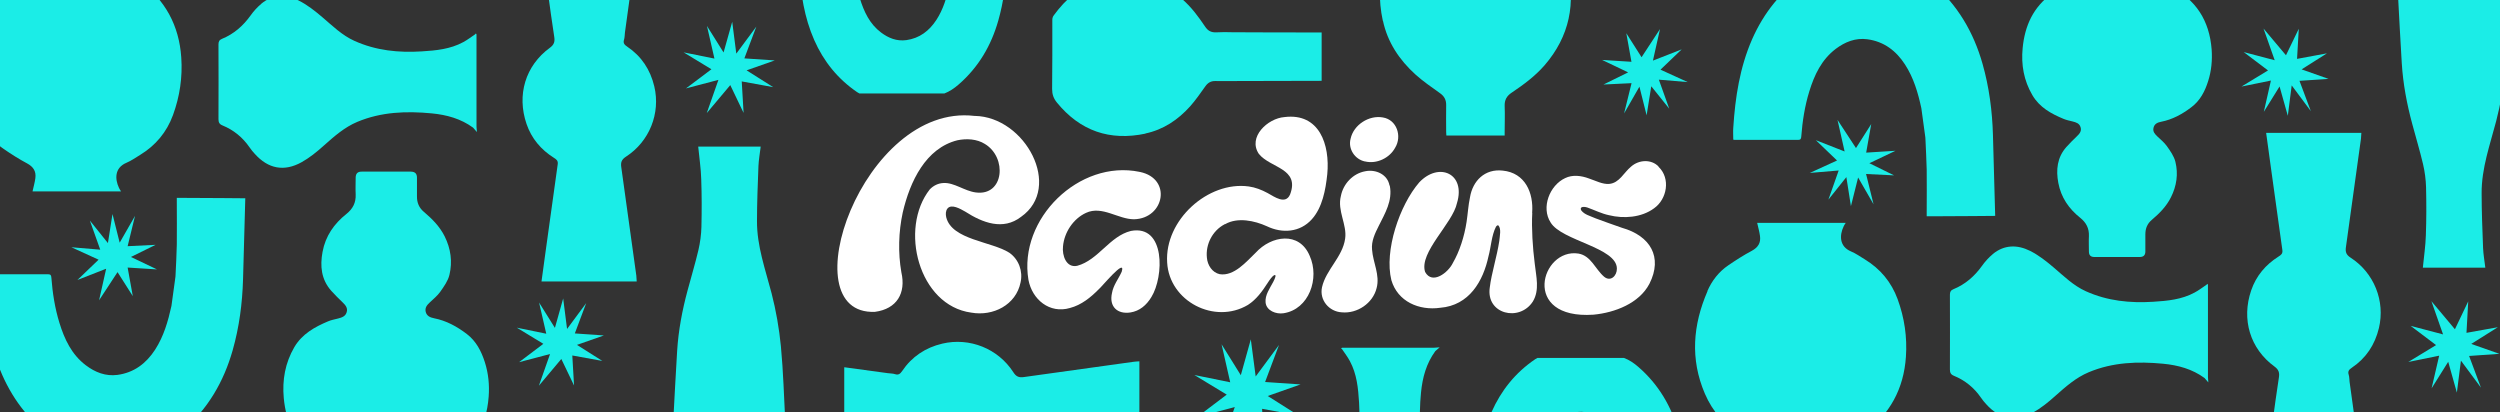 <?xml version="1.0" encoding="UTF-8"?>
<svg id="Layer_1" xmlns="http://www.w3.org/2000/svg" xmlns:xlink="http://www.w3.org/1999/xlink" version="1.1" viewBox="0 0 2000 330">
  <rect x="0" y="0" width="2000" height="330" fill="#333333" stroke="none"/>
  <!-- Generator: Adobe Illustrator 29.1.0, SVG Export Plug-In . SVG Version: 2.1.0 Build 142)  -->
  <defs>
    <style>
      .st0 {
        fill: none;
      }

      .st1 {
        fill: #fff;
      }

      .st2 {
        fill: #1bede7;
      }

      .st3 {
        clip-path: url(#clippath);
      }
    </style>
    <clipPath id="clippath">
      <rect class="st0" width="2000" height="330"/>
    </clipPath>
  </defs>
  <g class="st3">
    <g>
      <g>
        <path class="st1" d="M1225.73,170.13c1.17-15.78-5.52-31.87-23.55-33.65-14.3-1.63-24.02,8.16-26.19,21.37-1.4,6.53-1.71,13.06-2.72,19.59-1.79,11.81-5.67,23.78-11.04,33.03-3.58,7.46-16.4,17.64-22.15,7.07-5.05-15.54,22.15-38.94,25.49-55.03,7.23-23.63-14.38-33.26-30.16-16.63-15.78,18.26-28.14,54.72-22.31,78.27,5.05,17.18,22.23,24.48,39.09,22.07,23.08-1.87,34.35-21.14,38.63-41.35,1.94-6.92,2.41-16.55,5.91-23.39.7-1.09,1.48-1.48,2.02-1.09,2.41,2.72,1.01,8.47.7,12.28-1.94,12.82-6.3,26.11-7.62,37.23-3.26,21.53,23.78,27.82,34.43,11.35,5.6-9.25,2.64-19.97,1.55-30.16-1.71-13.21-2.64-28.37-2.02-40.49v-.23h-.08v-.23Z"/>
        <path class="st1" d="M911.66,137.49c-48.34-10.03-97.07,37.62-88.91,86.35,2.95,15.78,16.94,27.36,33.26,22.54,9.17-2.41,16.55-8.47,22.93-14.92,1.71-1.09,22.15-26.11,18.42-14.07-2.56,5.75-6.68,10.65-7.77,17.02-2.49,10.96,4.43,17.18,14.84,15.54,7.23-1.17,12.67-5.67,16.71-12.36,10.03-16.24,11.35-58.06-16.4-52.85-17.1,4.2-26.04,23.32-42.98,27.9-8.78,1.87-12.2-8.32-11.35-15.62,1.01-11.19,8.24-22.07,18.42-26.74,12.9-5.98,25.73,5.21,38.47,5.13,24.17-.62,30.47-32.41,4.74-37.85h-.47l.08-.08Z"/>
        <path class="st1" d="M1326.85,133.21c-5.91-6.06-15.78-5.44-22,.08-5.75,4.66-9.33,13.13-17.49,13.83-5.29.47-10.8-2.56-16.24-4.35-5.98-2.25-13.06-3.19-18.96-.31-12.44,5.75-19.43,23.55-11.66,35.52,8.78,14.69,53.01,19.97,53.01,36.92.08,5.75-5.05,10.8-10.26,6.45-7.07-6.06-10.41-16.79-20.52-18.5-29.92-4.66-46.4,52.93,12.12,48.89,17.1-1.63,36.53-9.09,44.69-24.72,10.88-21.45.62-38.39-21.92-44.77-6.92-2.49-14.61-5.05-21.06-7.54-4.97-2.18-8.78-2.95-11.5-6.3-1.63-2.8,1.32-3.5,4.82-2.41,5.67,2.02,11.35,4.9,17.25,6.14,11.81,2.95,26.11,1.94,36.14-5.52,10.41-7.38,13.29-23.86,3.65-33.11l-.23-.16h.08l.08-.16Z"/>
        <path class="st1" d="M1111.64,148.6c-1.48-9.09-11.04-13.37-19.51-11.58-9.87,1.79-17.57,10.1-19.43,19.82-3.03,11.74,5.05,22.93,3.42,34.04-2.02,14.69-15.31,24.79-18.5,38.86-2.25,10.26,5.6,19.59,15.86,20.13,12.36,1.17,24.87-7.31,27.82-19.43,2.8-10.49-2.95-20.44-3.65-30.7-.7-6.84,2.41-13.21,5.44-19.2,4.97-9.95,11.04-19.97,8.78-31.79v-.31h-.16l-.08.16Z"/>
        <path class="st1" d="M1092.13,129.17c9.17,2.18,19.51-2.64,24.02-11.04,5.6-9.17,1.32-22.38-9.87-24.17-11.04-2.02-23.39,5.83-25.8,17.02-2.18,8.08,3.34,16.48,11.43,18.19h.23,0Z"/>
        <path class="st1" d="M980.29,179.23c9.87-5.52,23.16-2.8,33.26,1.79,12.28,5.91,26.5,4.9,35.91-5.6,8.47-9.4,11.04-23.63,12.36-36.06,2.25-23.63-6.3-49.2-34.28-45.7-13.37,1.01-29.53,16.01-20.44,29.46,9.17,11.43,32.95,11.43,24.95,32.49-3.65,8.32-12.44,1.87-17.95-1.17-4.9-2.64-9.95-4.59-15.16-5.29-32.49-4.43-67.38,26.97-65.21,60.86,1.71,31.01,37.93,49.82,64.66,33.89,6.76-4.35,11.5-10.96,15.78-17.64,1.71-2.64,3.65-5.29,5.05-6.06,2.25-1.01.93,2.33-.62,5.29-2.8,5.29-6.68,10.57-6.14,16.4.62,6.68,8.39,9.64,14.38,8.7,20.36-3.11,29.07-27.9,20.91-45.93-8.32-19.9-30.78-16.17-43.21-2.49-7.46,7.15-17.25,18.96-28.76,17.18-6.06-1.32-9.79-7.31-10.26-13.13-1.17-10.88,4.59-21.76,14.07-26.74l.23-.16h.31l.16-.08Z"/>
        <path class="st1" d="M779.46,92.72c-89.15-10.41-148.37,159.64-79.51,156.76,17.64-2.33,24.95-15.08,21.14-31.63-2.72-15.62-2.25-32.33,1.09-47.8,5.83-25.03,18.42-51.45,43.68-57.82,7.31-1.55,15.7-1.09,22.07,2.95,17.95,10.8,15.39,41.81-7.31,38.78-9.09-1.17-17.33-8.08-25.88-7.54-4.12.16-7.93,2.02-10.88,5.05-24.72,31.32-9.02,92.96,33.19,98.63,17.41,3.11,35.75-6.14,39.4-24.17,2.02-8.86-1.4-18.42-8.94-23.71-14.07-9.09-46.01-10.26-50.52-28.37-.54-2.41-.54-5.13,1.01-7.07,3.19-3.81,10.18.23,14.15,2.49,13.91,8.94,30.31,15.31,44.69,4.2,33.58-23.55,3.42-80.05-37-80.75h-.39Z"/>
      </g>
      <path class="st2" d="M277.45,374.46c10.49-.54,20.98-.16,31.48-.16,11.74,0,23.47.16,35.29-.08,3.58-.08,7.46-.78,10.65-2.33,22.54-11.11,34.2-29.61,36.06-54.48.7-9.33-.16-18.58-3.03-27.59-2.8-8.78-6.92-16.87-14.46-22.62-7.85-5.98-16.32-10.65-26.19-12.59-3.03-.62-5.83-1.71-6.68-5.13-.78-3.26,1.01-5.44,3.19-7.46,2.95-2.8,6.14-5.36,8.47-8.63,2.95-4.2,6.14-8.63,7.31-13.45,2.56-10.57,1.09-20.98-3.81-30.86-3.96-7.93-10.03-13.99-16.63-19.59-3.89-3.26-5.6-7.46-5.52-12.44v-14.84c0-3.34-1.55-4.82-4.9-4.9h-39.4c-3.11,0-4.66,1.48-4.74,4.66,0,4.51-.23,9.02,0,13.45.31,6.68-2.25,11.66-7.46,15.78-9.87,7.85-16.71,17.72-19.04,30.31-2.1,11.35-1.09,22.07,6.99,31.17,2.88,3.26,6.06,6.3,9.17,9.33,2.25,2.18,4.2,4.43,3.11,7.85-1.01,3.34-3.96,4.2-6.92,4.97-2.64.7-5.44,1.17-7.93,2.25-10.73,4.51-20.75,10.1-26.97,20.6-7.38,12.67-9.79,26.35-8.47,40.88,1.87,19.35,9.25,35.67,25.57,47.25,7.62,5.44,15.39,9.33,25.1,8.78l-.23-.16Z"/>
      <path class="st2" d="M628.29,338.63c-1.09-20.6-1.63-41.19-3.58-61.71-1.4-14.22-3.89-28.52-7.46-42.36-4.97-19.04-11.74-37.7-11.66-57.67,0-14.69.62-29.38,1.17-44.07.23-5.13,1.17-10.26,1.79-15.54h-49.98c.85,8.94,2.18,17.41,2.41,25.96.47,12.75.47,25.57.16,38.32-.16,6.14-1.01,12.44-2.41,18.5-2.56,10.88-5.83,21.61-8.7,32.41-4.27,15.86-7.31,31.94-8.32,48.34-1.24,19.2-2.1,38.39-3.19,57.59-.16,2.33.62,3.19,3.03,3.19,27.75,0,55.57,0,83.32-.08,1.09,0,2.18-.16,3.42-.23v-2.72.08Z"/>
      <path class="st2" d="M209.06,3.03c-3.26,2.72-6.22,5.98-8.63,9.4-5.98,8.32-13.37,14.77-22.85,18.65-2.1.85-2.8,2.1-2.8,4.43.08,19.9.08,39.87,0,59.77,0,2.56.7,4.04,3.19,5.05,8.94,3.65,16.17,9.56,21.68,17.57,1.24,1.87,2.72,3.58,4.2,5.21,10.65,11.89,23.39,14.46,37.38,6.68,6.45-3.58,12.36-8.39,17.88-13.37,8.24-7.31,16.4-14.61,26.81-18.96,19.2-8.01,39.17-8.7,59.53-6.76,11.89,1.17,23.16,4.2,33.03,11.43.78.93,1.55,1.79,3.03,3.5-.16-2.1-.23-3.19-.31-4.27V27.51c-.16-.23-.31-.54-.47-.78-.23.23-.47.47-.7.78-3.11,2.1-6.14,4.43-9.48,6.22-10.34,5.6-21.68,6.68-33.11,7.38-18.5,1.17-36.61-.62-53.86-8.39-10.03-4.51-17.64-12.12-25.8-19.04-5.83-4.97-12.05-9.87-18.89-13.29-10.1-5.05-20.67-5.05-29.92,2.64h.08Z"/>
      <path class="st2" d="M1049.15,450.32c2.72,3.26,5.98,6.22,9.4,8.63,8.32,5.98,14.77,13.37,18.65,22.85.85,2.1,2.1,2.8,4.43,2.8,19.9-.08,39.87-.08,59.77,0,2.56,0,4.04-.7,5.05-3.19,3.65-8.94,9.56-16.17,17.57-21.68,1.87-1.24,3.58-2.72,5.21-4.2,11.89-10.65,14.46-23.39,6.68-37.38-3.58-6.45-8.39-12.36-13.37-17.88-7.31-8.24-14.61-16.4-18.96-26.81-8.01-19.2-8.7-39.17-6.76-59.53,1.17-11.89,4.2-23.16,11.43-33.03.93-.78,1.79-1.55,3.5-3.03-2.1.16-3.19.23-4.27.31h-73.84c-.23.16-.54.31-.78.47.23.23.47.47.78.7,2.1,3.11,4.43,6.14,6.22,9.48,5.6,10.34,6.68,21.68,7.38,33.11,1.17,18.5-.62,36.61-8.39,53.86-4.51,10.03-12.12,17.64-19.04,25.8-4.97,5.83-9.87,12.05-13.29,18.89-5.05,10.1-5.05,20.67,2.64,29.92v-.08Z"/>
      <path class="st2" d="M-13.85,98.47c3.65,8.39,9.17,15.54,16.87,20.75,6.06,4.12,12.2,8.08,18.65,11.5,5.05,2.72,7.38,6.37,6.61,11.89-.47,3.5-1.48,6.92-2.25,10.49h70.8c-.78-1.24-1.32-2.02-1.71-2.95-3.19-6.84-3.58-15.86,5.98-19.9,3.89-1.63,7.38-4.12,10.96-6.3,12.51-7.62,21.3-18.19,26.35-31.94,5.44-14.92,7.69-30.23,6.61-46.01C143.3,20.44,132.19,0,111.59-15.31c-5.6-4.12-11.81-6.53-18.81-6.53-21.14,0-42.28-.31-63.42.16-5.13.08-10.8,1.63-15.23,4.2C.3-9.56-9.81,2.02-16.03,16.48c-11.81,27.59-9.56,54.95,2.18,82Z"/>
      <path class="st2" d="M-13.31,229.04c1.63,24.33,5.21,48.27,15.08,70.88,9.4,21.37,23.55,38.94,42.9,52.15.78.54,1.55.93,2.33,1.32h85.11c5.05-1.94,9.72-5.05,14.22-8.94,19.97-17.33,32.64-39.02,39.79-64.2,5.29-18.58,7.77-37.7,8.32-56.97.54-21.22,1.79-64.66,1.79-64.66,0,0-33.26-.31-48.11-.31h-6.68v3.58c0,11.27.16,22.54,0,33.73-.16,8.16-.62,16.32-1.01,24.56,0,.39,0,.85-.08,1.24-1.09,7.77-2.18,15.54-3.19,23.32h0c-2.72,12.28-6.14,24.25-13.06,34.97-7.15,11.04-16.87,18.42-30.16,20.21-9.48,1.24-17.88-2.1-25.26-7.69-11.35-8.55-17.1-20.83-21.14-33.96-3.65-11.81-5.52-23.94-6.45-36.22-.16-1.79-.54-2.64-2.56-2.64H-12.3c-.31,0-.62.16-.85.16,0,3.19-.16,6.3,0,9.33l-.16.16Z"/>
      <path class="st2" d="M639.32-24.56c1.24,19.43,4.12,38.55,12.05,56.58,7.54,17.1,18.81,31.09,34.28,41.66.62.39,1.24.78,1.87,1.09h68.01c4.04-1.55,7.77-4.04,11.35-7.15,15.93-13.83,26.11-31.17,31.79-51.3,4.2-14.84,6.22-30.08,6.61-45.47.47-16.94,1.4-51.68,1.4-51.68,0,0-26.58-.23-38.39-.23h-5.36v2.88c0,9.02.08,17.95,0,26.97-.08,6.53-.54,13.06-.78,19.59v1.01c-.85,6.22-1.71,12.44-2.56,18.65h0c-2.18,9.79-4.9,19.35-10.49,27.9-5.75,8.78-13.45,14.69-24.09,16.17-7.62,1.01-14.22-1.63-20.21-6.14-9.09-6.84-13.6-16.63-16.87-27.12-2.88-9.4-4.43-19.12-5.13-28.91-.08-1.4-.47-2.1-2.02-2.1h-40.57c-.23,0-.47.08-.7.16,0,2.49-.16,4.97,0,7.46h-.16Z"/>
      <path class="st2" d="M1106.35,16.55c3.65,17.25,13.13,31.4,26.11,43.14,6.06,5.44,12.82,10.03,19.51,14.84,3.42,2.41,5.05,5.36,4.97,9.64-.16,7.23,0,14.46,0,21.76,0,.78.08,1.63.16,2.49h46.63v-3.03c0-6.84.31-13.76,0-20.6-.16-4.82,1.63-8.01,5.6-10.65,9.48-6.37,18.65-13.13,26.27-21.84,20.13-23.24,25.34-49.98,17.88-79.12-4.9-19.2-17.64-33.42-33.34-45-1.17-.85-2.88-1.4-4.27-1.4-22.23-.08-44.38.08-66.61-.16-5.21,0-9.09,1.32-13.06,4.59-27.44,22.46-37.31,51.06-29.92,85.57l.08-.23Z"/>
      <polygon class="st2" points="1305.16 49.43 1301.05 26.58 1313.25 45.78 1328.01 23.24 1322.34 48.5 1345.35 39.48 1328.4 55.73 1350.17 65.67 1327.08 63.73 1335.4 86.97 1321.02 69.02 1317.29 92.25 1311.54 69.33 1299.26 90.78 1305.24 66.53 1282.78 67.62 1302.52 57.9 1281.69 47.95 1305.16 49.43"/>
      <path class="st2" d="M916.32,106.79c14.3-3.03,26.04-10.88,35.75-21.68,4.51-5.05,8.32-10.65,12.28-16.17,2.02-2.8,4.43-4.2,8.01-4.12,5.98.16,12.05,0,18.03,0,.7,0,66.14-.08,66.92-.16V25.96c-2.18,0-68.94,0-71.35-.16-4.35-.23-8.7-.08-13.06.08-4.04.16-6.68-1.32-8.86-4.66-5.29-7.85-10.88-15.47-18.11-21.76-19.28-16.71-41.43-20.98-65.6-14.84-15.93,4.04-27.75,14.61-37.31,27.67-.78,1.01-1.17,2.25-1.17,3.58,0,18.42.08,36.84-.16,55.26,0,4.27,1.09,7.54,3.81,10.88,18.58,22.77,42.36,30.93,70.96,24.87l-.16-.08Z"/>
      <path class="st2" d="M677.87,360.78c11.97-1.63,23.94-3.26,35.83-5.13,3.89-.62,6.37,0,8.94,3.58,14.46,19.74,38.16,26.89,61.56,18.81,11.74-4.04,20.67-11.58,27.28-22.07,1.24-1.94,2.25-3.58,5.21-3.11,22.62,3.26,45.23,6.37,67.85,9.48,8.94,1.24,17.88,2.41,26.97,3.65v-76.94c-1.79.16-3.26.16-4.74.39-29.22,4.04-58.45,8.08-87.67,12.2-3.81.54-6.14-.23-8.39-3.81-12.28-19.04-35.05-28.06-56.89-22.93-13.45,3.19-24.33,10.41-32.1,21.92-1.55,2.25-2.95,3.42-5.75,2.49-1.79-.62-3.81-.47-5.75-.78-11.5-1.55-23.01-3.11-34.82-4.74v67c1.01,0,1.71.08,2.41,0h.08Z"/>
      <path class="st2" d="M1181.04,394.98c.23,0,.47.16.7.16h41.27c1.63,0,1.94-.7,2.1-2.18.78-10.03,2.33-19.82,5.29-29.46,3.26-10.65,7.93-20.6,17.18-27.59,6.06-4.59,12.82-7.31,20.52-6.22,10.8,1.4,18.65,7.46,24.48,16.4,5.67,8.7,8.47,18.42,10.65,28.37h0c.85,6.3,1.71,12.67,2.64,18.96v1.01c.31,6.68.7,13.29.78,19.97.16,9.17,0,18.26,0,27.44v2.88h5.44c12.05,0,39.09-.23,39.09-.23,0,0-.93-35.29-1.4-52.54-.39-15.7-2.41-31.17-6.76-46.24-5.83-20.44-16.09-38.08-32.33-52.15-3.65-3.19-7.38-5.67-11.58-7.23h-69.17c-.62.31-1.24.7-1.87,1.09-15.78,10.73-27.2,24.95-34.9,42.36-8.08,18.34-10.96,37.77-12.28,57.59-.16,2.49,0,5.05,0,7.62h.16Z"/>
      <polygon class="st2" points="102.11 214.04 106.23 236.89 94.03 217.7 79.26 240.24 84.93 214.98 61.93 223.99 78.87 207.75 57.11 197.8 80.19 199.74 71.88 176.43 86.33 194.46 89.99 171.22 95.74 194.15 108.02 172.7 102.11 196.95 124.49 195.86 104.75 205.57 125.58 215.52 102.11 214.04"/>
      <polygon class="st2" points="1009.67 327.05 1011.38 356.43 998.94 330.47 977.02 356.59 987.83 325.65 957.67 333.66 981.38 315.7 955.49 300 984.17 305.83 977.26 275.44 992.65 300.16 1000.65 271.48 1004.54 301.17 1023.19 275.99 1012.08 305.6 1040.44 307.54 1014.17 316.79 1038.89 332.41 1009.67 327.05"/>
      <polygon class="st2" points="593.39 65.13 594.87 90.31 584.22 68.08 565.41 90.47 574.74 63.89 548.78 70.73 569.14 55.41 546.91 41.89 571.55 46.87 565.56 20.75 578.86 41.97 585.77 17.41 589.04 42.9 605.05 21.29 595.49 46.71 619.81 48.34 597.28 56.27 618.57 69.72 593.39 65.13"/>
      <polygon class="st2" points="457.84 284.38 459.24 308.4 449.06 287.18 431.11 308.55 440.04 283.22 415.25 289.75 434.68 275.06 413.46 262.15 437.01 266.97 431.26 242.02 443.93 262.31 450.54 238.76 453.65 263.16 468.96 242.49 459.86 266.74 483.1 268.37 461.57 275.91 481.86 288.74 457.84 284.38"/>
      <path class="st2" d="M438.33-6.14c1.63,11.81,3.19,23.71,5.05,35.52.62,3.81,0,6.3-3.5,8.86-19.59,14.3-26.58,37.77-18.65,60.93,3.96,11.58,11.5,20.52,21.84,27.05,1.94,1.24,3.5,2.25,3.11,5.13-3.19,22.38-6.3,44.77-9.33,67.15-1.24,8.86-2.41,17.72-3.65,26.66h76.17c-.16-1.79-.16-3.26-.31-4.66-3.96-28.91-8.01-57.9-12.05-86.82-.54-3.73.23-6.06,3.73-8.32,18.81-12.12,27.82-34.74,22.69-56.27-3.19-13.37-10.26-24.09-21.68-31.79-2.25-1.48-3.42-2.88-2.49-5.67.54-1.79.47-3.81.7-5.67,1.55-11.35,3.11-22.77,4.74-34.43h-66.37c0,1.01-.08,1.71,0,2.41v-.08Z"/>
      <path class="st2" d="M1664.78-13.06c9.64.54,19.35.08,28.99.08,10.8,0,21.68-.16,32.49.08,3.26.08,6.84.7,9.79,2.18,20.75,10.26,31.48,27.28,33.26,50.21.62,8.63-.16,17.18-2.8,25.41-2.56,8.16-6.37,15.54-13.37,20.83-7.23,5.52-15.08,9.87-24.17,11.66-2.8.54-5.36,1.55-6.14,4.74-.78,3.03.93,4.97,2.95,6.92,2.72,2.56,5.67,4.97,7.77,7.93,2.72,3.81,5.67,8.01,6.76,12.44,2.41,9.72,1.01,19.35-3.58,28.45-3.65,7.31-9.25,12.9-15.31,18.03-3.58,3.03-5.13,6.84-5.13,11.5v13.68c0,3.11-1.48,4.51-4.51,4.51h-36.3c-2.88,0-4.35-1.4-4.35-4.27,0-4.12-.23-8.32,0-12.44.23-6.14-2.1-10.73-6.92-14.61-9.09-7.23-15.39-16.32-17.57-27.98-1.94-10.41-.93-20.36,6.45-28.68,2.64-3.03,5.6-5.83,8.47-8.63,2.1-2.02,3.89-4.12,2.88-7.23-.93-3.11-3.65-3.89-6.37-4.59-2.49-.62-4.97-1.09-7.31-2.1-9.95-4.12-19.2-9.25-24.87-18.96-6.84-11.66-9.09-24.33-7.77-37.7,1.71-17.88,8.55-32.88,23.55-43.6,6.99-4.97,14.15-8.55,23.16-8.08l-.08.23Z"/>
      <path class="st2" d="M2008-7.23c-1.09,20.6-1.63,41.19-3.58,61.71-1.4,14.22-3.89,28.52-7.46,42.36-4.97,19.04-11.74,37.7-11.66,57.67,0,14.69.62,29.38,1.17,44.07.23,5.13,1.17,10.26,1.79,15.54h-49.98c.86-8.94,2.18-17.41,2.41-25.96.47-12.75.47-25.57.16-38.32-.16-6.14-1.01-12.44-2.41-18.5-2.56-10.88-5.83-21.61-8.7-32.41-4.27-15.86-7.31-31.94-8.32-48.34-1.24-19.2-2.1-38.39-3.19-57.59-.16-2.33.62-3.19,3.03-3.19,27.75,0,55.57,0,83.32.08,1.09,0,2.18.16,3.42.23v2.72-.08Z"/>
      <path class="st2" d="M1594.21,203.32c-3.26,2.72-6.22,5.98-8.63,9.4-5.98,8.32-13.37,14.77-22.85,18.65-2.1.85-2.8,2.1-2.8,4.43.08,19.9.08,39.87,0,59.77,0,2.56.7,4.04,3.19,5.05,8.94,3.65,16.17,9.56,21.68,17.57,1.24,1.87,2.72,3.58,4.2,5.21,10.65,11.89,23.39,14.46,37.38,6.68,6.45-3.58,12.36-8.39,17.88-13.37,8.24-7.31,16.4-14.61,26.81-18.96,19.2-8.01,39.17-8.7,59.53-6.76,11.89,1.17,23.16,4.2,33.03,11.43.78.93,1.55,1.79,3.03,3.5-.16-2.1-.23-3.19-.31-4.27v-73.84c-.16-.23-.31-.54-.47-.78-.23.23-.47.47-.7.78-3.11,2.1-6.14,4.43-9.48,6.22-10.34,5.6-21.68,6.68-33.11,7.38-18.5,1.17-36.61-.62-53.86-8.39-10.03-4.51-17.64-12.12-25.8-19.04-5.83-4.97-12.05-9.87-18.89-13.29-10.1-5.05-20.67-5.05-29.92,2.64h.08Z"/>
      <path class="st2" d="M1365.87,232.93c3.65-8.39,9.17-15.54,16.87-20.75,6.06-4.12,12.2-8.08,18.65-11.5,5.05-2.72,7.38-6.37,6.61-11.89-.47-3.5-1.48-6.92-2.25-10.49h70.8c-.78,1.24-1.32,2.02-1.71,2.95-3.19,6.84-3.58,15.86,5.98,19.9,3.89,1.63,7.38,4.12,10.96,6.3,12.51,7.62,21.3,18.19,26.35,31.94,5.44,14.92,7.69,30.23,6.61,46.01-1.71,25.57-12.82,46.01-33.42,61.32-5.6,4.12-11.81,6.53-18.81,6.53-21.14,0-42.28.31-63.42-.16-5.13-.08-10.8-1.63-15.23-4.2-13.6-7.93-23.78-19.51-30-34.04-11.81-27.59-9.56-54.95,2.18-82l-.16.08Z"/>
      <path class="st2" d="M1386.77,111.76c.23,0,.54.16.85.16h50.83c2.02,0,2.41-.85,2.56-2.64.93-12.28,2.8-24.4,6.45-36.22,4.04-13.13,9.79-25.34,21.14-33.96,7.46-5.6,15.78-8.94,25.26-7.69,13.29,1.79,23.01,9.17,30.16,20.21,6.92,10.65,10.41,22.69,13.06,34.97h0c1.09,7.77,2.18,15.54,3.19,23.32,0,.39,0,.85.08,1.24.31,8.16.85,16.32,1.01,24.56.16,11.27,0,22.54,0,33.73v3.58h6.68c14.84,0,48.11-.31,48.11-.31,0,0-1.17-43.45-1.79-64.66-.54-19.27-3.03-38.32-8.32-56.97-7.15-25.18-19.82-46.87-39.79-64.2-4.51-3.89-9.09-6.99-14.22-8.94h-85.11c-.78.39-1.55.85-2.33,1.32-19.35,13.21-33.5,30.78-42.9,52.15-9.87,22.54-13.52,46.48-15.08,70.88-.23,3.11,0,6.22,0,9.33l.16.16Z"/>
      <polygon class="st2" points="1492.94 122.1 1496.98 99.25 1484.78 118.45 1470.01 95.91 1475.69 121.17 1452.68 112.15 1469.62 128.4 1447.86 138.34 1470.94 136.4 1462.71 159.72 1477.08 141.69 1480.74 164.92 1486.49 142 1498.85 163.45 1492.86 139.2 1515.25 140.29 1495.5 130.57 1516.41 120.62 1492.94 122.1"/>
      <polygon class="st2" points="1973.18 266.27 1974.58 241.09 1963.93 263.4 1945.12 240.94 1954.45 267.52 1928.49 260.68 1948.86 276.07 1926.63 289.59 1951.34 284.54 1945.28 310.65 1958.57 289.43 1965.49 314.07 1968.75 288.5 1984.76 310.11 1975.28 284.77 1999.53 283.06 1976.99 275.13 1998.29 261.77 1973.18 266.27"/>
      <polygon class="st2" points="1837.64 47.1 1839.03 23 1828.78 44.22 1810.82 22.85 1819.76 48.19 1794.97 41.66 1814.4 56.35 1793.18 69.25 1816.73 64.43 1811.06 89.46 1823.65 69.17 1830.25 92.64 1833.36 68.32 1848.67 88.91 1839.58 64.66 1862.82 63.11 1841.29 55.49 1861.57 42.67 1837.64 47.1"/>
      <path class="st2" d="M1818.05,337.62c1.63-11.81,3.19-23.71,5.05-35.52.62-3.81,0-6.3-3.5-8.86-19.59-14.3-26.58-37.77-18.65-60.93,3.96-11.58,11.5-20.52,21.84-27.05,1.94-1.24,3.5-2.25,3.11-5.13-3.19-22.38-6.3-44.77-9.33-67.15-1.24-8.86-2.41-17.72-3.65-26.66h76.17c-.16,1.79-.16,3.26-.31,4.66-3.96,28.91-8.01,57.9-12.05,86.82-.54,3.73.23,6.06,3.73,8.32,18.81,12.12,27.82,34.74,22.69,56.27-3.19,13.37-10.26,24.09-21.68,31.79-2.25,1.48-3.42,2.88-2.49,5.67.54,1.79.47,3.81.7,5.67,1.55,11.35,3.11,22.77,4.74,34.43h-66.37c0-1.01-.08-1.71,0-2.41v.08Z"/>
    </g>
  </g>
</svg>